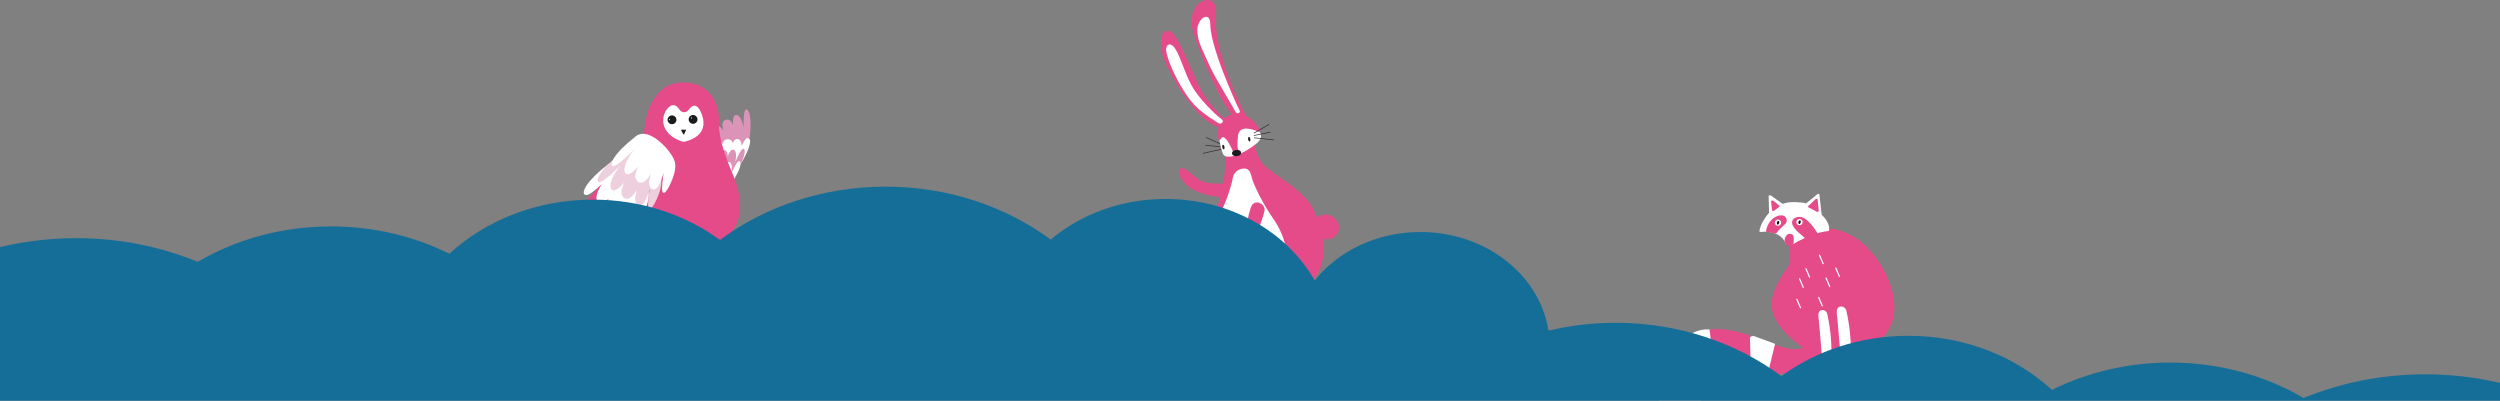 <svg width="1728" height="277" viewBox="0 0 1728 277" fill="none" xmlns="http://www.w3.org/2000/svg">
<rect x="0" y="0" width="1728" height="277" fill="#808080" stroke="none"/>
<g clip-path="url(#clip0_222_204)">
<path d="M844.38 99.641L833.746 94.788C833.46 94.658 833.21 95.081 833.498 95.213L844.132 100.066C844.418 100.197 844.668 99.773 844.38 99.641Z" fill="#333131"/>
<path d="M844.344 101.23C840.652 100.887 836.961 100.543 833.269 100.2C832.954 100.171 832.956 100.663 833.269 100.692C836.961 101.035 840.652 101.379 844.344 101.722C844.659 101.751 844.657 101.259 844.344 101.23Z" fill="#333131"/>
<path d="M844.366 102.863C840.627 103.699 836.887 104.535 833.148 105.371C832.618 105.49 832.087 105.608 831.557 105.727C831.248 105.796 831.379 106.27 831.688 106.201C835.427 105.365 839.167 104.529 842.906 103.693C843.436 103.574 843.967 103.456 844.497 103.337C844.806 103.268 844.675 102.794 844.366 102.863Z" fill="#333131"/>
<path d="M855.054 128.791C853.638 126.562 849.663 126.846 847.437 126.817C841.869 126.745 836.166 127.574 830.917 125.244C827.236 123.61 824.501 120.69 821.373 118.256C820.098 117.263 818.276 115.848 816.525 116.314C815.465 116.596 814.905 117.502 814.748 118.536C814.574 119.679 815.101 120.696 815.581 121.715C816.352 123.353 817.351 124.87 818.557 126.221C823.384 131.631 830.684 134.161 837.631 135.437C842.29 136.293 847.174 136.73 851.915 136.461C852.069 136.452 852.203 136.407 852.314 136.339C852.362 136.318 852.408 136.294 852.451 136.264C854.533 134.771 856.643 131.292 855.054 128.791Z" fill="#E54A89"/>
<path d="M914.766 169.611C914.32 162.859 912.555 156.264 910.183 149.948C908.705 146.015 906.918 142.38 904.228 139.103C899.988 133.938 894.697 129.731 889.329 125.802C884.712 122.423 879.788 119.403 875.351 115.787C870.831 112.104 868.568 106.458 867.569 100.845C867.424 100.033 867.306 99.215 867.221 98.394C867.186 98.05 867.171 97.887 867.162 97.745C867.311 97.01 866.291 95.967 865.492 96.22C865.32 96.228 865.177 96.292 865.085 96.421C859.122 99.625 853.158 102.829 847.195 106.034C846.705 106.297 846.785 106.831 846.984 107.252C846.991 107.284 847.006 107.359 847.019 107.487C847.045 107.752 847.093 108.015 847.112 108.282C847.173 109.1 847.16 109.929 847.145 110.748C847.097 113.33 846.887 115.91 846.613 118.477C845.852 125.61 844.557 132.724 842.542 139.614C841.325 143.776 839.571 147.739 838.33 151.89C837.341 155.201 836.571 158.583 836.012 161.993C834.773 169.543 834.495 177.5 836.342 184.976C838.23 192.618 842.617 199.46 849.596 203.358C859.396 208.832 871.626 208.196 882.282 206.163C892.415 204.23 903.06 200.149 909.284 191.466C913.833 185.12 915.274 177.287 914.767 169.608L914.766 169.611Z" fill="#E54A89"/>
<path d="M886.421 162.979C885.086 159.582 883.403 156.322 881.476 153.224C880.417 151.522 879.174 149.953 878.092 148.273C874.34 142.449 870.924 136.289 868.024 130C867.174 128.158 866.375 126.287 865.709 124.37C865.059 122.501 864.822 120.393 863.853 118.658C862.147 115.604 858.478 116.192 855.802 117.616C853.894 118.631 852.67 120.395 852.235 122.492C851.491 126.579 850.246 130.597 848.897 134.52C847.442 138.753 845.81 142.986 843.494 146.831C840.57 151.687 839.696 157.949 839.007 163.469C838.07 170.974 837.854 178.721 838.991 186.217C839.863 191.967 841.538 198.172 846.714 201.468C852.867 205.386 860.525 205.809 867.439 203.946C875.658 201.731 882.327 196.291 886.353 188.802C890.729 180.664 889.696 171.31 886.421 162.979Z" fill="white"/>
<path d="M851.204 81.157C851.204 81.157 858.142 78.504 862.835 83.198C867.528 87.891 874.466 92.176 870.385 97.278C866.304 102.379 848.143 112.786 845.286 106.256C842.429 99.726 842.021 89.524 844.062 87.687C846.103 85.85 851.204 81.157 851.204 81.157Z" fill="white"/>
<path d="M861.802 80.892C857.021 72.436 853.043 63.43 849.566 54.374C843.95 39.743 839.447 24.048 840.379 8.25C840.517 5.913 840.208 3.172 838.412 1.48C836.196 -0.607 832.703 -0.282 830.259 1.19C823.149 5.47 822.54 15.518 824.837 22.582C828.868 34.974 833.928 47.156 839.564 58.897C842.514 65.043 845.654 71.203 849.607 76.775C851.505 79.45 855.451 85.269 859.519 84.129C860.923 83.736 861.568 82.533 861.905 81.204C861.942 81.06 861.894 80.959 861.801 80.893L861.802 80.892Z" fill="#E54A89"/>
<path d="M848.08 84.063C848.074 84.036 848.061 84.01 848.035 83.985C848.033 83.983 848.032 83.981 848.03 83.979L848.029 83.977C844.92 81.235 842.062 78.161 839.365 75.02C836.792 72.024 834.379 68.883 832.225 65.571C829.972 62.108 828.188 58.449 826.499 54.689C823.271 47.503 820.227 40.226 816.739 33.159C815.428 30.504 814.066 27.848 812.429 25.375C811.523 24.007 810.381 22.199 808.748 21.617C806.77 20.912 804.496 21.711 803.476 23.535C802.056 26.073 802.307 29.536 802.577 32.319C803.007 36.758 804.201 40.547 806.052 44.56C811.024 55.342 817.486 65.79 825.231 74.798C828.978 79.156 833.195 83.367 838.238 86.21C840.458 87.462 845.873 90.246 848.076 87.328C848.799 86.371 848.45 85.083 848.079 84.062L848.08 84.063Z" fill="#E54A89"/>
<path d="M872.153 194.48C872.024 193.792 871.424 193.257 870.725 193.298C870.113 193.334 869.538 193.766 869.681 195.349C869.935 198.14 870.635 211.438 870.798 214.556C870.816 214.907 870.72 215.259 870.501 215.534C870.28 215.81 870.142 216.19 870.833 216.363C871.958 216.644 874.458 206.752 872.153 194.48Z" fill="#E54A89"/>
<path d="M854.537 194.48C854.408 193.792 853.808 193.257 853.109 193.298C852.497 193.334 851.922 193.766 852.066 195.349C852.32 198.14 853.02 211.438 853.183 214.556C853.201 214.907 853.105 215.259 852.886 215.534C852.665 215.81 852.527 216.19 853.218 216.363C854.343 216.644 856.843 206.753 854.538 194.481L854.537 194.48Z" fill="#E54A89"/>
<path d="M867.914 140.01C865.767 140.433 864.889 142.46 864.256 144.341C862.751 148.813 862.357 153.627 860.608 158.013C859.112 161.763 856.573 164.675 853.367 167.068C852.084 168.026 850.747 168.91 849.463 169.868C848.187 170.821 846.431 171.999 845.937 173.598C844.855 177.095 850.996 175.946 852.581 175.489C859.247 173.569 864.142 168.274 867.537 162.441C870.564 157.24 872.694 151.479 874.074 145.629C874.635 142.393 871.06 139.39 867.914 140.01Z" fill="#E54A89"/>
<path d="M870.969 90.368C868.866 85.146 864.075 80.64 858.558 79.384C854.502 78.461 849.577 78.938 846.233 81.603C843.649 83.663 842.369 86.806 841.986 90.019C841.737 92.11 841.77 94.344 842.199 96.415C842.331 97.051 843.387 96.67 843.592 96.303C844.356 94.941 845.201 94.338 846.544 95.355C847.892 96.375 848.846 97.977 849.673 99.42C850.942 101.633 852.01 103.994 852.885 106.39C853.065 106.882 853.736 106.729 854.069 106.521C854.791 106.069 855.514 105.618 856.237 105.166C856.971 104.706 855.851 103.449 855.691 102.972C855.294 101.784 855.361 100.386 855.357 99.149C855.352 97.308 855.487 95.418 855.74 93.594C856.076 91.182 857.463 89.392 859.924 88.994C861.998 88.659 864.199 89.108 866.189 89.689C867.431 90.051 868.671 90.485 869.843 91.036C870.009 91.114 870.212 91.1 870.401 91.034C870.775 90.945 871.096 90.685 870.968 90.367L870.969 90.368Z" fill="#E54A89"/>
<path d="M851.534 105.894C851.534 105.904 851.536 105.912 851.537 105.922C851.534 105.942 851.529 105.963 851.531 105.984C851.779 108.871 857.823 108.418 857.833 105.647C857.843 102.717 851.768 103.167 851.534 105.894Z" fill="#1A1B1F"/>
<path d="M924.153 152.714C922.25 149.736 918.578 147.94 915.054 148.349C910.829 148.839 907.835 152.353 907.737 156.55C907.915 164.178 918.2 168.687 923.451 162.667C925.859 159.907 926.121 155.794 924.154 152.715L924.153 152.714Z" fill="#E54A89"/>
<path d="M845.234 83.777C845.235 83.748 845.236 83.719 845.231 83.689C845.026 82.468 843.083 81.46 842.189 80.686C840.377 79.118 838.643 77.459 836.952 75.763C832.726 71.524 828.672 66.997 825.372 61.989C822.315 57.349 820.292 52.121 818.239 46.984C816.429 42.456 814.821 37.596 812.169 33.47C811.08 31.775 808.54 29.271 806.704 31.696C805.245 33.623 806.449 37.203 807.03 39.22C808.313 43.668 810.226 47.945 812.276 52.085C814.575 56.729 817.144 61.255 820.054 65.544C823.295 70.32 826.991 74.389 831.585 77.909C834.361 80.036 837.271 81.987 840.228 83.853C841.097 84.401 842.224 85.408 843.288 85.439C844.179 85.465 845.238 84.803 845.238 83.823C845.238 83.806 845.234 83.793 845.232 83.777H845.234Z" fill="white"/>
<path d="M856.885 76.604C852.883 68.216 849.236 59.634 845.871 50.973C843.236 44.194 840.768 37.323 838.872 30.297C838.052 27.262 837.332 24.186 836.901 21.07C836.724 19.787 836.604 18.499 836.566 17.204C836.522 15.707 836.495 13.961 835.616 12.671C834.338 10.795 831.993 11.753 830.673 13.049C828.544 15.14 827.451 18.441 827.56 21.38C827.62 22.978 827.929 24.976 828.289 26.569C829.222 30.695 831.179 34.67 832.906 38.5C835.367 43.956 837.829 49.439 840.843 54.613C843.646 59.424 846.448 64.236 849.251 69.047C850.509 71.206 851.766 73.365 853.024 75.524C853.464 76.28 854.035 77.917 854.948 78.246C855.885 78.584 857.434 77.712 856.885 76.604Z" fill="white"/>
<path d="M863.005 96.274C863.11 96.998 863.416 97.553 863.689 97.514C863.962 97.474 864.098 96.855 863.993 96.131C863.888 95.407 863.582 94.852 863.309 94.891C863.036 94.93 862.9 95.55 863.005 96.274Z" fill="#1A1B1F"/>
<path d="M863.658 97.762C863.188 97.762 862.866 97.025 862.762 96.309C862.653 95.56 862.767 94.721 863.274 94.647C863.413 94.626 863.684 94.659 863.929 95.105C864.072 95.364 864.181 95.716 864.236 96.095C864.345 96.844 864.231 97.683 863.724 97.757C863.702 97.76 863.679 97.762 863.658 97.762ZM863.345 95.143C863.272 95.232 863.159 95.623 863.248 96.238C863.337 96.854 863.557 97.196 863.652 97.261C863.725 97.172 863.838 96.782 863.749 96.166C863.66 95.55 863.44 95.208 863.345 95.143Z" fill="#1A1B1F"/>
<path d="M845.118 101.694C845.223 102.418 845.529 102.973 845.802 102.934C846.075 102.894 846.211 102.275 846.106 101.551C846.001 100.827 845.695 100.272 845.422 100.311C845.149 100.35 845.013 100.97 845.118 101.694Z" fill="#1A1B1F"/>
<path d="M845.771 103.182C845.301 103.182 844.979 102.445 844.875 101.729C844.82 101.35 844.825 100.982 844.888 100.693C844.997 100.196 845.247 100.088 845.387 100.068C845.526 100.047 845.797 100.08 846.042 100.526C846.185 100.785 846.294 101.137 846.349 101.516C846.458 102.265 846.344 103.104 845.837 103.178C845.814 103.181 845.792 103.183 845.77 103.183L845.771 103.182ZM845.458 100.564C845.385 100.653 845.272 101.043 845.361 101.659C845.45 102.275 845.67 102.617 845.765 102.682C845.838 102.593 845.951 102.202 845.862 101.587C845.773 100.971 845.553 100.629 845.458 100.564Z" fill="#1A1B1F"/>
<path d="M866.874 92.206C869.893 90.46 872.911 88.714 875.93 86.969C876.362 86.719 876.795 86.469 877.228 86.219C877.502 86.061 877.254 85.635 876.98 85.794C873.961 87.54 870.943 89.286 867.924 91.032C867.492 91.282 867.059 91.532 866.626 91.782C866.352 91.94 866.6 92.365 866.874 92.206Z" fill="#333131"/>
<path d="M866.903 93.854C870.644 93.109 874.385 92.364 878.127 91.619C878.437 91.557 878.306 91.083 877.996 91.145C874.255 91.89 870.514 92.635 866.772 93.38C866.462 93.442 866.593 93.916 866.903 93.854Z" fill="#333131"/>
<path d="M866.926 95.486C870.841 95.908 874.757 96.329 878.672 96.751C879.232 96.811 879.791 96.872 880.351 96.932C880.665 96.966 880.663 96.474 880.351 96.44C876.436 96.018 872.52 95.597 868.605 95.175C868.045 95.115 867.486 95.055 866.926 94.994C866.612 94.96 866.614 95.452 866.926 95.486Z" fill="#333131"/>
<g clip-path="url(#clip1_222_204)">
<path d="M462.979 169.719C463.084 168.175 463.19 166.631 463.295 165.087L463.39 163.689C463.407 163.437 463.39 163.134 463.538 162.919C463.95 162.319 465.267 162.338 465.378 163.16C465.461 165.513 465.544 167.866 465.627 170.219C465.686 171.895 465.745 173.571 465.804 175.247C465.835 176.125 465.811 177.025 465.898 177.9C465.944 178.365 466.253 178.468 466.638 178.468H477.739C478.135 178.468 478.532 178.461 478.928 178.468C479.043 178.47 479.156 178.464 479.27 178.49C479.691 178.587 479.985 179.099 479.651 179.464C479.418 179.719 478.925 179.785 478.609 179.849C477.947 179.983 477.274 180.059 476.603 180.126C476.272 180.159 475.705 180.088 475.547 180.434C475.416 180.72 475.584 181.009 475.834 181.147C476.01 181.244 476.215 181.307 476.4 181.384C477.127 181.688 477.854 181.993 478.581 182.297C479.059 182.497 479.202 182.813 478.727 183.215C478.134 183.718 477.266 183.561 476.556 183.458C475.355 183.284 474.168 182.998 472.991 182.702C472.724 182.635 472.335 182.461 472.065 182.529C471.736 182.613 471.742 182.96 471.891 183.227C472.011 183.443 472.172 183.645 472.309 183.85C472.75 184.508 473.191 185.165 473.632 185.823C473.805 186.081 474.118 186.381 473.754 186.627C473.299 186.934 472.711 186.836 472.259 186.604C470.852 185.883 469.574 184.848 468.316 183.904C466.796 182.764 465.301 181.592 463.815 180.408C463.562 180.206 463.31 180.004 463.057 179.802C462.868 179.651 462.613 179.497 462.473 179.298C462.296 179.045 462.364 178.723 462.383 178.435C462.581 175.53 462.779 172.626 462.977 169.721L462.979 169.719Z" fill="#CFC9B9"/>
<path d="M436.146 179.741C436.389 179.495 436.74 179.517 437.059 179.517H448.82C449.018 179.517 449.253 179.552 449.45 179.517C449.914 179.435 449.869 178.931 449.883 178.581C449.903 178.074 449.924 177.567 449.944 177.06C450.058 174.24 450.171 171.42 450.285 168.6C450.293 168.396 450.301 168.193 450.31 167.989C450.399 167.368 451.346 167.058 451.909 167.171C452.38 167.266 452.56 167.596 452.59 168.028C452.663 169.061 452.735 170.093 452.808 171.126C453.002 173.887 453.196 176.649 453.39 179.41C453.407 179.651 453.469 179.954 453.37 180.183C453.189 180.599 452.522 180.963 452.176 181.239C450.893 182.264 449.601 183.279 448.295 184.276C446.99 185.272 445.677 186.275 444.29 187.158C443.923 187.391 443.525 187.67 443.1 187.791C442.787 187.88 441.812 187.891 441.826 187.41C441.832 187.176 442.208 186.78 442.325 186.605C442.743 185.982 443.16 185.36 443.578 184.738C443.679 184.588 443.798 184.44 443.884 184.281C443.998 184.072 444.031 183.701 443.783 183.553C443.565 183.424 443.103 183.632 442.878 183.689C441.791 183.965 440.696 184.226 439.59 184.413C438.929 184.525 438.079 184.723 437.418 184.503C437.024 184.372 436.398 183.795 436.943 183.465C437.4 183.188 437.983 183.03 438.476 182.823C438.961 182.62 439.521 182.461 439.974 182.192C440.192 182.062 440.3 181.834 440.24 181.585C440.139 181.166 439.64 181.203 439.286 181.168C438.645 181.106 438.002 181.035 437.367 180.925C437.004 180.862 436.538 180.809 436.221 180.604C435.926 180.413 435.909 179.986 436.151 179.74L436.146 179.741Z" fill="#CFC9B9"/>
<path d="M489.17 91.087C490.188 90.612 491.554 91.922 492.221 92.502C493.541 93.649 494.765 94.918 495.934 96.235C495.895 96.173 495.854 96.111 495.815 96.048C495.143 94.964 494.514 93.848 493.993 92.684C493.548 91.691 493.139 90.621 493.055 89.528C492.994 88.735 493.15 87.894 493.808 87.374C494.527 86.806 495.568 86.717 496.423 86.986C497.408 87.296 498.199 88.037 498.849 88.808C499.245 89.278 499.602 89.78 499.932 90.299C499.797 89.78 499.678 89.257 499.583 88.73C499.367 87.532 499.231 86.243 499.531 85.047C499.773 84.08 500.354 83.273 501.306 82.901C502.24 82.536 503.328 82.566 504.208 83.059C505.149 83.585 505.786 84.531 506.257 85.469C506.4 85.754 506.532 86.046 506.653 86.342C506.563 85.003 506.562 83.662 506.739 82.35C506.848 81.543 507.03 80.563 507.645 79.969C508.225 79.41 509.101 79.458 509.803 79.746C510.838 80.17 511.546 81.143 512.061 82.09C512.724 83.308 513.16 84.646 513.514 85.981C513.691 86.649 513.849 87.326 513.989 88.007C513.986 87.71 513.983 87.413 513.981 87.117C513.967 84.257 513.967 81.345 514.396 78.511C514.518 77.707 514.634 76.654 515.162 75.99C515.564 75.485 516.243 75.577 516.681 75.986C517.615 76.861 517.979 78.303 518.229 79.505C518.598 81.274 518.71 83.096 518.749 84.9C518.785 86.604 518.739 88.31 518.641 90.012C518.586 90.966 518.586 91.977 518.416 92.92C518.408 92.965 518.407 93.011 518.402 93.056C518.603 97.862 513.711 100.811 509.792 102.365C507.477 103.283 505.035 103.919 502.568 104.272C500.715 104.537 498.732 104.721 496.88 104.347C494.525 103.871 492.86 101.799 491.677 99.862C490.661 98.197 489.831 96.375 489.241 94.516C489.009 93.785 488.793 93.013 488.749 92.245C488.726 91.837 488.74 91.287 489.17 91.086V91.087Z" fill="#DB93B7"/>
<path d="M488.94 101.319C489.041 100.423 489.149 98.511 490.418 98.523C491.71 98.536 492.395 99.621 492.911 100.641C493.043 100.902 493.169 101.167 493.291 101.433C493.282 100.369 493.41 99.318 493.834 98.416C494.633 96.717 496.838 96.858 498.166 97.896C498.704 98.316 499.083 98.881 499.359 99.513C499.582 98.834 499.875 98.189 500.27 97.612C501.411 95.947 503.678 95.84 505.267 97.015C505.894 97.479 506.264 98.126 506.471 98.851C506.672 98.448 506.89 98.056 507.13 97.679C508.026 96.266 509.372 95.459 510.963 96.502C512.357 97.415 512.576 99.249 512.493 100.92C513.148 99.588 513.865 98.296 514.678 97.084C515.049 96.53 515.5 95.784 516.156 95.531C516.814 95.277 517.763 95.559 518.145 96.15C518.693 96.996 518.496 98.347 518.333 99.269C518.061 100.804 517.528 102.292 516.946 103.734C516.007 106.059 514.893 108.337 513.638 110.51C512.029 114.507 506.998 115.143 503.212 115.015C500.943 114.938 498.669 114.576 496.483 113.972C494.815 113.511 493.047 112.933 491.623 111.924C489.878 110.688 489.259 108.462 488.997 106.451C488.777 104.763 488.751 103.014 488.941 101.321L488.94 101.319Z" fill="white"/>
<path d="M486.197 108.753C486.288 107.934 486.389 106.1 487.491 105.921C488.425 105.769 489.023 107.273 489.327 107.909C489.909 109.13 490.371 110.409 490.795 111.694C490.68 110.756 490.601 109.811 490.604 108.866C490.606 107.932 490.661 106.951 490.995 106.068C491.251 105.394 491.707 104.831 492.417 104.611C493.167 104.378 494.015 104.547 494.614 105.051C495.316 105.641 495.683 106.559 495.923 107.416C496.038 107.829 496.127 108.248 496.197 108.672C496.408 107.5 496.745 106.355 497.325 105.35C497.745 104.623 498.347 103.999 499.169 103.743C499.998 103.485 500.984 103.619 501.683 104.145C502.824 105.005 503.034 106.584 502.964 108.071C503.312 107.152 503.711 106.255 504.197 105.41C504.799 104.365 506.069 102.741 507.435 103.668C508.249 104.221 508.556 105.255 508.677 106.177C508.834 107.375 508.73 108.607 508.56 109.798C508.452 110.553 508.313 111.308 508.147 112.058C508.235 111.854 508.323 111.649 508.412 111.445C509.397 109.186 510.415 106.894 511.736 104.805C512.1 104.23 513.787 101.762 514.506 103.288C514.964 104.261 514.739 105.561 514.531 106.564C514.209 108.11 513.657 109.608 513.051 111.064C512.143 113.249 511.09 115.393 509.905 117.444C508.397 121.272 503.609 122.047 499.97 121.994C497.784 121.962 495.593 121.642 493.479 121.091C491.866 120.67 490.159 120.134 488.775 119.18C487.055 117.994 486.485 115.715 486.238 113.766C486.029 112.116 486.012 110.408 486.195 108.754L486.197 108.753Z" fill="#DB93B7"/>
<path d="M483.323 117.367C483.391 116.712 483.49 116.033 483.714 115.411C483.86 115.004 484.079 114.606 484.53 114.492C485.497 114.246 486.107 115.728 486.424 116.381C487.003 117.577 487.485 118.827 487.912 120.097C487.806 119.204 487.735 118.305 487.738 117.406C487.74 116.473 487.796 115.49 488.13 114.609C488.386 113.935 488.844 113.372 489.557 113.16C490.31 112.936 491.154 113.105 491.754 113.609C492.455 114.199 492.823 115.118 493.063 115.975C493.176 116.378 493.264 116.788 493.333 117.202C493.545 116.02 493.887 114.866 494.48 113.861C494.901 113.147 495.497 112.536 496.311 112.291C497.143 112.04 498.125 112.176 498.825 112.703C499.956 113.555 500.172 115.115 500.106 116.59C500.457 115.665 500.859 114.763 501.354 113.918C501.964 112.874 503.219 111.304 504.578 112.227C505.391 112.78 505.698 113.815 505.819 114.736C505.976 115.934 505.871 117.166 505.7 118.357C505.595 119.093 505.46 119.83 505.3 120.562C505.404 120.32 505.508 120.078 505.614 119.837C506.615 117.551 507.644 115.216 509.018 113.122C509.399 112.541 509.856 111.821 510.51 111.51C511.101 111.229 511.534 111.462 511.727 112.057C512.089 113.174 511.752 114.491 511.424 115.573C510.971 117.068 510.316 118.502 509.612 119.894C508.544 122.006 507.339 124.071 506.011 126.033C505.996 126.056 505.963 126.076 505.922 126.093C503.052 129.814 498.737 134.165 493.574 133.204C490.396 132.613 488.084 130.225 485.995 127.952C485.485 127.397 484.943 126.881 484.558 126.227C483.944 125.184 483.631 123.982 483.444 122.797C483.164 121.015 483.139 119.162 483.325 117.368L483.323 117.367Z" fill="white"/>
<path d="M459.773 174.03L467.78 173.82C467.826 173.815 467.869 173.816 467.902 173.824C467.926 173.829 467.94 173.836 467.947 173.846C467.961 173.858 467.968 173.875 467.966 173.896C467.81 175.467 466.775 176.979 465.354 177.67C464.396 178.136 463.258 178.346 462.254 177.899C461.384 177.511 460.741 176.76 460.252 175.967C459.916 175.423 459.623 174.829 459.429 174.218C459.39 174.097 459.705 174.032 459.773 174.03Z" fill="#220A07"/>
<path d="M448.214 172.438C449.564 172.944 451.046 173.147 452.467 173.357C453.359 173.49 454.255 173.607 455.153 173.701C455.275 173.696 455.396 173.725 455.402 173.795C455.499 175.003 454.773 176.013 453.844 176.717C453.174 177.226 452.444 177.407 451.59 177.37C449.676 177.287 448.588 175.714 448.089 174.034C447.945 173.547 447.829 173.039 447.784 172.532C447.772 172.392 448.14 172.41 448.214 172.438Z" fill="#220A07"/>
<path d="M404.408 139.794C409.109 134.504 413.81 129.214 418.511 123.924C425.999 115.497 433.488 107.071 440.976 98.644C442.381 97.062 443.787 95.481 445.192 93.9C445.184 91.656 445.399 89.396 445.681 87.177C446.334 82.034 447.619 76.931 449.852 72.232C452.379 66.915 456.262 61.952 461.635 59.272C464.654 57.764 467.987 57.082 471.352 57.009C475.905 56.91 480.542 57.659 484.591 59.81C493.426 64.504 497.42 74.736 496.939 84.309C496.656 89.58 497.754 94.933 499.106 99.997C500.371 104.734 502.004 109.372 503.835 113.92C505.975 119.237 508.328 124.411 509.775 129.975C511.734 137.51 512.571 146.075 509.608 153.479C507.88 157.796 504.977 161.706 501.354 164.637C497.659 167.626 493.053 169.495 488.653 171.212C480.792 174.279 472.459 176.244 464 176.502C457.039 176.715 450.061 175.761 443.43 173.641C437.607 171.779 432.087 169.045 427.005 165.669C422.619 162.754 418.555 159.368 414.841 155.646C412.032 152.83 409.415 149.821 407.03 146.642C405.868 145.092 404.542 143.465 403.663 141.728C403.623 141.649 403.571 141.575 403.526 141.498C403.272 141.058 404.15 140.081 404.407 139.793L404.408 139.794Z" fill="#E54A89"/>
<path d="M405.409 128.267C406.821 126.069 408.585 124.097 410.415 122.237C413.18 119.427 416.172 116.782 419.323 114.403C424.519 109.043 432.4 113.341 437.074 117.164C440.013 119.568 442.646 122.403 444.849 125.487C446.558 127.878 448.212 130.547 448.411 133.543C448.699 137.877 447.144 142.276 445.398 146.18C444.481 148.23 443.462 150.409 442.026 152.163C441.579 152.708 441.025 153.294 440.268 153.312C439.515 153.33 438.88 152.906 438.611 152.221C437.933 150.495 438.321 148.157 438.484 146.374C438.536 145.801 438.597 145.229 438.663 144.658C437.998 146.302 437.194 147.88 436.137 149.242C435.437 150.143 434.504 150.974 433.295 150.986C431.956 150.999 430.727 150.115 430.102 148.976C429.309 147.53 429.335 145.768 429.535 144.178C429.597 143.688 429.68 143.201 429.778 142.716C429.068 143.612 428.287 144.434 427.412 145.128C426.379 145.947 425.163 146.517 423.814 146.326C422.299 146.111 421.039 145.004 420.399 143.657C419.469 141.699 419.812 139.473 420.605 137.38C419.983 137.962 419.338 138.514 418.663 139.024C416.953 140.316 413.904 141.61 412.705 138.947C411.997 137.375 412.273 135.499 412.74 133.902C413.338 131.854 414.34 129.933 415.427 128.104C415.602 127.809 415.783 127.516 415.964 127.223C413.723 129.349 411.404 131.427 408.876 133.187C407.924 133.85 406.821 134.646 405.634 134.799C404.636 134.928 403.555 134.484 403.474 133.392C403.343 131.606 404.485 129.707 405.409 128.267Z" fill="white"/>
<path d="M415.27 119.549C416.706 117.418 418.45 115.492 420.26 113.67C422.918 110.996 425.778 108.493 428.772 106.196C428.826 106.155 428.879 106.113 428.933 106.073C431.056 103.861 434.031 103.21 436.985 103.845C440.404 104.58 443.476 106.639 446.119 108.839C448.989 111.228 451.56 114.02 453.705 117.069C455.379 119.447 456.931 122.041 457.087 125.005C457.31 129.251 455.769 133.567 454.058 137.392C453.152 139.417 452.151 141.548 450.739 143.284C450.337 143.778 449.811 144.386 449.117 144.41C448.576 144.429 448.322 144.026 448.18 143.56C447.942 142.777 447.942 141.911 447.947 141.1C447.954 139.925 448.045 138.751 448.16 137.582C448.394 135.205 448.741 132.84 449.132 130.483C449.12 130.524 449.108 130.565 449.096 130.606C448.558 132.384 447.965 134.149 447.258 135.868C446.635 137.382 445.934 138.913 444.949 140.233C444.302 141.099 443.444 141.98 442.3 142.076C441.082 142.179 440.087 141.25 439.596 140.221C438.881 138.72 438.991 136.92 439.239 135.322C439.464 133.877 439.847 132.458 440.307 131.067C440.074 131.445 439.836 131.819 439.59 132.189C438.657 133.593 437.62 134.991 436.327 136.09C435.389 136.887 434.208 137.569 432.93 137.454C431.556 137.33 430.476 136.21 429.95 135.007C429.257 133.421 429.492 131.601 429.964 129.99C430.358 128.648 430.938 127.363 431.606 126.129C430.373 127.513 429.062 128.826 427.621 129.964C426.222 131.069 423.341 132.846 422.297 130.381C421.613 128.765 421.952 126.877 422.455 125.262C423.094 123.209 424.115 121.277 425.23 119.443C426.262 117.745 427.404 116.114 428.61 114.535C427.94 115.201 427.265 115.862 426.586 116.519C423.806 119.207 420.963 121.922 417.802 124.17C416.986 124.75 413.082 127.413 413.107 124.788C413.124 122.921 414.26 121.047 415.27 119.549Z" fill="#EDCFDE"/>
<path d="M424.929 108.43C426.365 106.299 428.109 104.373 429.919 102.551C432.577 99.877 435.438 97.374 438.431 95.076C438.485 95.035 438.538 94.994 438.592 94.953C440.716 92.739 443.691 92.094 446.645 92.729C450.064 93.464 453.136 95.524 455.779 97.723C458.649 100.112 461.22 102.904 463.365 105.953C465.038 108.331 466.591 110.925 466.747 113.889C466.971 118.135 465.428 122.452 463.718 126.276C462.812 128.301 461.812 130.434 460.399 132.168C460.004 132.653 459.497 133.242 458.822 133.289C458.258 133.329 457.987 132.926 457.839 132.439C457.601 131.656 457.601 130.79 457.606 129.979C457.613 128.804 457.704 127.63 457.819 126.461C458.052 124.091 458.398 121.732 458.788 119.382C458.785 119.391 458.783 119.401 458.78 119.41C458.245 121.188 457.654 122.953 456.951 124.672C456.324 126.204 455.62 127.754 454.628 129.091C453.983 129.96 453.125 130.853 451.98 130.956C450.753 131.066 449.746 130.135 449.253 129.095C448.547 127.607 448.649 125.829 448.892 124.246C449.115 122.79 449.5 121.359 449.964 119.958C449.732 120.334 449.495 120.706 449.251 121.074C448.318 122.478 447.281 123.876 445.988 124.975C445.05 125.772 443.869 126.453 442.59 126.336C441.217 126.21 440.136 125.091 439.611 123.887C438.919 122.3 439.153 120.482 439.626 118.869C440.018 117.532 440.596 116.251 441.261 115.021C440.03 116.402 438.721 117.712 437.283 118.849C435.884 119.955 433.001 121.727 431.959 119.261C431.275 117.644 431.614 115.758 432.117 114.142C432.756 112.089 433.777 110.157 434.892 108.323C435.919 106.632 437.056 105.007 438.258 103.434C437.592 104.095 436.923 104.752 436.248 105.404C433.468 108.092 430.625 110.807 427.464 113.054C426.646 113.635 422.744 116.294 422.769 113.667C422.786 111.8 423.924 109.926 424.933 108.428L424.929 108.43Z" fill="white"/>
<path d="M471.354 97.789C472.011 98.014 472.719 98.048 473.396 97.892C477.254 97.002 489.996 92.983 485.217 79.446C482.036 70.435 478.404 72.551 475.858 76.065C474.344 78.154 471.182 78.059 469.768 75.902C468.022 73.236 465.54 71.284 462.521 73.876C456.476 79.065 455.281 92.288 471.354 97.789Z" fill="white"/>
<path d="M479.053 79.491C480.738 79.491 482.109 80.854 482.109 82.529C482.109 84.204 480.738 85.567 479.053 85.567C477.368 85.567 475.997 84.204 475.997 82.529C475.997 80.854 477.368 79.491 479.053 79.491Z" fill="#1A1B1F"/>
<path d="M464.483 79.769C466.168 79.769 467.539 81.132 467.539 82.807C467.539 84.482 466.168 85.845 464.483 85.845C462.798 85.845 461.427 84.482 461.427 82.807C461.427 81.132 462.798 79.769 464.483 79.769Z" fill="#1A1B1F"/>
<path d="M462.659 82.079C462.811 82.061 462.964 82.297 463.002 82.607C463.04 82.917 462.947 83.183 462.795 83.201C462.643 83.219 462.49 82.983 462.452 82.673C462.414 82.363 462.507 82.097 462.659 82.079Z" fill="white"/>
<path d="M477.789 80.965C477.941 80.947 478.094 81.183 478.132 81.493C478.17 81.803 478.077 82.069 477.925 82.087C477.773 82.105 477.62 81.869 477.582 81.559C477.544 81.249 477.637 80.983 477.789 80.965Z" fill="white"/>
<path d="M471.027 89.651H474.109C474.19 89.651 474.228 89.665 474.238 89.687C474.254 89.697 474.262 89.711 474.253 89.729C473.786 90.75 473.319 91.771 472.852 92.793C472.801 92.906 472.441 93.041 472.364 92.901L470.683 89.837C470.624 89.729 470.977 89.65 471.028 89.65L471.027 89.651Z" fill="#1A1B1F"/>
</g>
<g clip-path="url(#clip2_222_204)">
<path d="M1308.45 203.305C1305.76 191.497 1299.14 179.656 1290.58 171.03C1285.24 165.642 1278.7 161.388 1271.36 159.256C1267.65 158.178 1263.42 157.363 1259.52 157.837C1254.74 156.392 1249.56 156.699 1245.2 159.294C1240.22 162.252 1237.18 167.657 1236.91 173.381C1236.75 176.665 1237.72 179.942 1236.4 183.113C1235.72 184.754 1234.53 186.222 1233.55 187.694C1230.86 191.717 1228.31 195.882 1226.61 200.426C1224.72 205.458 1223.93 210.982 1225.46 216.216C1227.16 222.052 1231.36 227.391 1235.6 231.652C1238.18 234.251 1241.12 236.316 1243.9 238.652C1245.08 239.645 1246.22 240.5 1247.62 241.203C1250.89 242.845 1254.53 243.776 1258.11 244.417C1263.88 245.448 1269.99 245.999 1275.85 245.508C1286.79 244.592 1297.49 239.186 1303.91 230.186C1309.54 222.291 1310.56 212.599 1308.44 203.305H1308.45Z" fill="#E54A89"/>
<path d="M1259.16 148.513C1258.62 143.81 1258.08 139.107 1257.55 134.404C1257.48 133.809 1256.48 133.981 1256.19 134.223C1254.81 135.347 1253.43 136.471 1252.05 137.596C1251.06 138.402 1250.07 139.208 1249.08 140.013C1248.91 140.15 1248.69 140.289 1248.5 140.443C1248.57 140.46 1248.64 140.544 1248.67 140.737C1248.66 140.662 1248.56 140.592 1248.4 140.525C1248.34 140.583 1248.28 140.642 1248.23 140.705C1247.82 141.272 1248.06 140.688 1248.32 140.495C1246.98 140.01 1242.24 139.776 1241.74 139.748C1238.5 139.566 1235.23 139.774 1232.18 140.928L1223.93 135.051C1223.53 134.765 1222.46 134.961 1222.48 135.587C1222.58 139.346 1222.74 143.106 1222.79 146.865C1222.79 146.985 1222.77 147.115 1222.78 147.173C1222.66 147.303 1222.52 147.433 1222.43 147.523C1221.58 148.407 1220.84 149.483 1220.15 150.489C1218.22 153.277 1216.58 156.345 1216.11 159.736C1216.06 160.135 1216.55 160.346 1216.88 160.308C1223.42 159.549 1231.71 161.373 1234.11 168.238C1234.19 168.471 1234.4 168.612 1234.65 168.638C1235.92 168.776 1237.67 169.319 1238.9 168.913C1240.24 168.476 1241.58 167.395 1242.83 166.752C1249.25 163.438 1256.19 160.573 1263.42 159.715C1263.79 159.672 1264.28 159.463 1264.31 159.038C1264.64 154.96 1262.08 151.101 1259.16 148.512L1259.16 148.513Z" fill="white"/>
<path d="M1248.5 140.443C1248.44 140.43 1248.38 140.453 1248.32 140.495C1248.35 140.505 1248.38 140.515 1248.4 140.525C1248.43 140.497 1248.46 140.47 1248.5 140.443H1248.5Z" fill="#D9D5C3"/>
<path d="M1233 149.195C1230.74 148.24 1227.84 149.338 1225.99 150.646C1222.99 152.771 1221.35 156.187 1220.59 159.687C1220.52 160.011 1220.89 160.197 1221.14 160.245C1223.09 160.621 1225.05 160.996 1227 161.371C1227.2 161.41 1227.4 161.37 1227.57 161.286C1227.72 161.233 1227.86 161.146 1227.96 161.018C1229.75 158.623 1231.83 156.778 1233.99 154.772C1235.68 153.216 1235.13 150.101 1233 149.195Z" fill="#E54A89"/>
<path d="M1256.39 161.386C1255.12 159.21 1253.62 157.132 1251.98 155.22C1249.89 152.792 1246.96 149.745 1243.46 149.891C1239.98 150.035 1237.5 152.505 1239.19 155.87C1240.06 157.595 1241.42 159.113 1242.82 160.43C1243.79 161.348 1244.82 162.214 1245.85 163.068C1246.32 163.455 1247.01 164.263 1247.61 164.479C1248.48 164.79 1249.86 164.019 1250.65 163.743C1252.46 163.111 1254.32 162.537 1256.05 161.725C1256.25 161.633 1256.34 161.561 1256.37 161.505C1256.4 161.461 1256.41 161.421 1256.39 161.386Z" fill="#E54A89"/>
<path d="M1241.62 153.576C1241.66 154.775 1242.66 155.721 1243.87 155.688C1245.07 155.655 1246.02 154.656 1245.99 153.456C1245.96 152.257 1244.95 151.311 1243.75 151.344C1242.54 151.377 1241.59 152.376 1241.62 153.576Z" fill="white"/>
<path d="M1226.75 153.982C1226.78 155.182 1227.79 156.127 1228.99 156.094C1230.2 156.061 1231.15 155.062 1231.12 153.863C1231.08 152.663 1230.08 151.717 1228.87 151.751C1227.67 151.784 1226.72 152.783 1226.75 153.982Z" fill="white"/>
<path d="M1244.56 152.604C1244.47 152.458 1244.35 152.36 1244.21 152.323C1244.07 152.287 1243.8 152.275 1243.51 152.606C1243.34 152.798 1243.21 153.068 1243.13 153.368C1243.01 153.819 1243.03 154.251 1243.19 154.525C1243.28 154.671 1243.4 154.769 1243.54 154.807C1243.58 154.816 1243.63 154.824 1243.68 154.824C1243.83 154.824 1244.03 154.766 1244.24 154.523C1244.41 154.332 1244.54 154.061 1244.62 153.762C1244.74 153.311 1244.72 152.878 1244.56 152.604Z" fill="#1D0104"/>
<path d="M1229.33 152.729C1228.9 152.615 1228.45 153.055 1228.25 153.775C1228.06 154.495 1228.24 155.1 1228.67 155.214C1228.71 155.224 1228.75 155.232 1228.81 155.232C1228.95 155.232 1229.16 155.173 1229.37 154.931C1229.53 154.739 1229.67 154.468 1229.75 154.169C1229.94 153.45 1229.76 152.844 1229.33 152.729Z" fill="#1D0104"/>
<path d="M1257.1 145.516C1256.85 142.932 1256.59 140.349 1256.34 137.765C1256.28 137.062 1255.12 137.478 1254.85 137.737C1253.16 139.323 1251.48 140.908 1249.79 142.494C1249.6 142.674 1249.59 143.074 1249.85 143.209C1251.75 144.223 1253.65 145.236 1255.55 146.249C1255.82 146.636 1256.75 146.438 1257.03 145.956C1257.16 145.812 1257.2 145.655 1257.1 145.515V145.516Z" fill="#E54A89"/>
<path d="M1230.11 142.479C1230.1 142.388 1230.05 142.296 1229.94 142.208C1228.5 141.025 1227.05 139.841 1225.61 138.658C1225.19 138.318 1224.09 138.726 1224.16 139.305C1224.4 141.382 1224.64 143.458 1224.88 145.534C1224.94 146.069 1225.97 145.803 1226.21 145.624C1227.42 144.731 1228.62 143.838 1229.83 142.945C1230.07 142.765 1230.14 142.607 1230.11 142.479H1230.11Z" fill="#E54A89"/>
<path d="M1239.5 162.903C1238.91 161.587 1237.3 161.502 1236.07 161.761C1235.74 161.83 1235.55 161.951 1235.47 162.074C1235.45 162.087 1235.43 162.1 1235.41 162.114C1233.68 163.746 1232.7 166.446 1234.22 168.566C1235.23 169.988 1237.59 170.538 1239 169.331C1239.69 168.74 1239.79 167.826 1239.82 166.972C1239.86 165.781 1239.99 164.005 1239.5 162.903Z" fill="#E54A89"/>
<path d="M1298.38 208.986C1297.09 206.024 1295.23 203.345 1293.15 200.875C1293 200.692 1292.49 200.798 1292.31 200.85C1282.14 203.778 1270.62 209.456 1264.56 218.377C1262.26 221.775 1261.01 225.637 1261.13 229.747C1261.15 234.394 1256.27 236.955 1252.49 238.421C1251.15 238.938 1249.79 239.325 1248.42 239.735C1246.86 240.201 1245.45 240.872 1243.82 241.111C1236.14 242.237 1227.92 238.64 1220.9 236.016C1204.66 229.952 1185.98 222.511 1169.42 231.822C1159.53 237.387 1151.31 247.93 1148.27 258.807C1145.57 268.48 1147.41 278.518 1151.87 287.372C1155.47 294.528 1160.52 300.823 1165.94 306.69C1172.62 313.914 1181.64 317.678 1191.45 315.28C1195 314.413 1198.49 312.824 1201.26 310.434C1203.03 308.91 1204.94 306.748 1204.75 304.257C1204.47 300.704 1202.13 297.081 1198.55 296.178C1196.71 295.714 1194.75 295.935 1192.94 296.434C1191.89 296.725 1190.87 297.131 1189.88 297.597C1189.1 297.964 1188.35 298.375 1187.61 298.817C1187.37 298.964 1186.64 299.407 1186.4 299.599C1186.34 299.584 1186.28 299.562 1186.23 299.525C1186.02 299.344 1185.64 299.222 1185.4 299.062C1184.76 298.637 1184.19 298.085 1183.66 297.536C1182.09 295.922 1180.77 294.054 1179.62 292.131C1176.93 287.658 1174.84 282.437 1174.77 277.164C1174.7 271.071 1178.15 266.302 1183.9 264.224C1190.62 261.797 1197.97 262.785 1204.98 262.262C1219.28 261.194 1233.56 258.337 1247.35 254.464C1261.4 250.518 1276.07 245.436 1287.84 236.577C1292.25 233.256 1296.42 229.165 1298.63 224.031C1300.73 219.155 1300.5 213.82 1298.38 208.988V208.986Z" fill="#E54A89"/>
<path d="M1263.04 217.05C1263.04 217.047 1263.04 217.044 1263.04 217.041C1263.04 217.034 1263.04 217.027 1263.04 217.02C1262.57 215.243 1260.87 214.013 1259.01 214.37C1257.51 214.655 1256.93 215.98 1256.85 217.382C1256.77 218.691 1257.03 220.052 1257.16 221.357C1257.3 222.745 1257.43 224.134 1257.56 225.524C1258.28 233.378 1258.93 241.239 1259.57 249.1C1259.86 252.54 1260.14 255.981 1260.41 259.421C1260.5 260.541 1260.69 261.698 1260.67 262.822C1260.66 263.608 1260.34 264.174 1259.95 264.834C1259.83 265.036 1259.68 265.265 1259.67 265.508C1259.62 266.223 1260.42 266.619 1261.04 266.693C1262.33 266.848 1262.86 265.104 1263.21 264.163C1264.29 261.248 1264.78 258.091 1265.16 255.024C1266.74 242.422 1265.71 229.432 1263.04 217.051L1263.04 217.05ZM1260.89 266.532C1260.81 266.525 1260.74 266.5 1260.68 266.46C1260.74 266.485 1260.81 266.509 1260.89 266.532Z" fill="white"/>
<path d="M1277.31 220.195C1277 218.396 1276.64 216.606 1276.26 214.821C1276.26 214.818 1276.25 214.815 1276.25 214.811C1276.25 214.804 1276.25 214.798 1276.25 214.791C1275.74 212.844 1273.88 211.515 1271.85 211.921C1270.24 212.244 1269.64 213.709 1269.55 215.21C1269.47 216.648 1269.75 218.138 1269.9 219.571C1270.05 221.08 1270.19 222.59 1270.33 224.1C1271.12 232.699 1271.82 241.306 1272.53 249.912C1272.84 253.602 1273.14 257.291 1273.43 260.982C1273.53 262.167 1273.69 263.365 1273.72 264.554C1273.74 265.408 1273.49 266.074 1273.05 266.796C1272.86 267.101 1272.61 267.41 1272.62 267.793C1272.63 268.512 1273.49 268.892 1274.11 268.973C1275.51 269.156 1276.11 267.115 1276.47 266.119C1277.64 262.89 1278.18 259.409 1278.6 256.017C1280.05 244.145 1279.38 231.953 1277.31 220.195Z" fill="white"/>
<path d="M1175.59 274.006C1166.73 269.624 1157.87 265.241 1149.02 260.859C1148.71 260.705 1146.35 260.535 1146.27 260.985C1145.01 267.287 1144.87 275.178 1148.55 280.707C1148.71 280.952 1149.2 280.958 1149.73 280.892C1149.8 280.892 1149.87 280.892 1149.95 280.89C1158.03 280.669 1166.1 280.449 1174.17 280.228C1174.31 280.224 1175.57 280.221 1175.57 279.976C1175.59 278.005 1175.62 276.034 1175.64 274.062C1175.62 274.043 1175.61 274.024 1175.59 274.006Z" fill="#D9D5C3"/>
<path d="M1185.9 263.813C1184.5 251.867 1183.09 239.921 1181.69 227.974C1181.66 227.763 1181.34 227.678 1181.17 227.671C1172.4 227.31 1163.9 232.538 1159.14 239.599C1159.06 239.721 1159.08 239.872 1159.16 239.987C1165.42 248.982 1171.69 257.978 1177.96 266.974C1178.16 267.258 1178.72 267.212 1179.11 267.012C1179.11 267.012 1179.12 267.012 1179.12 267.012C1179.22 266.958 1179.32 266.894 1179.39 266.821C1180.89 265.683 1182.88 264.398 1184.79 264.549C1185.2 264.581 1185.97 264.34 1185.9 263.813Z" fill="white"/>
<path d="M1226.77 237.601C1221.84 235.79 1216.91 233.978 1211.98 232.167C1211.82 232.11 1211.61 232.137 1211.37 232.215C1210.62 232.378 1209.55 232.943 1209.57 233.383C1209.83 242.845 1210.09 252.308 1210.35 261.77C1210.35 261.937 1210.44 262.016 1210.63 262.006C1213.48 261.848 1216.33 261.691 1219.19 261.533C1219.83 261.498 1221.25 261.02 1221.43 260.288C1223.24 252.795 1225.06 245.302 1226.88 237.808C1226.9 237.709 1226.87 237.64 1226.77 237.601Z" fill="white"/>
<path d="M1244.3 192.603C1244.1 192.114 1243.28 192.328 1243.49 192.825C1244.32 194.784 1245.15 196.744 1245.98 198.703C1246.18 199.193 1247 198.978 1246.79 198.481C1245.96 196.522 1245.13 194.562 1244.3 192.603Z" fill="white"/>
<path d="M1248.69 185.647C1248.48 185.157 1247.67 185.372 1247.88 185.869C1248.71 187.828 1249.54 189.788 1250.37 191.747C1250.57 192.236 1251.39 192.022 1251.18 191.525C1250.35 189.566 1249.52 187.606 1248.69 185.647Z" fill="white"/>
<path d="M1262.61 192.102C1262.41 191.613 1261.59 191.828 1261.8 192.324C1262.63 194.284 1263.46 196.243 1264.29 198.203C1264.5 198.692 1265.31 198.477 1265.1 197.98C1264.27 196.02 1263.44 194.062 1262.61 192.102Z" fill="white"/>
<path d="M1258.05 176.276C1257.85 175.787 1257.03 176.002 1257.24 176.498C1258.07 178.458 1258.9 180.417 1259.73 182.377C1259.94 182.866 1260.75 182.651 1260.54 182.155C1259.71 180.195 1258.88 178.236 1258.05 176.276Z" fill="white"/>
<path d="M1271.78 190.962C1270.95 189.003 1270.12 187.043 1269.29 185.084C1269.09 184.595 1268.27 184.809 1268.48 185.306C1269.31 187.266 1270.14 189.225 1270.97 191.184C1271.17 191.674 1271.99 191.459 1271.78 190.962Z" fill="white"/>
<path d="M1257.48 205.459C1257.28 204.97 1256.46 205.185 1256.67 205.681C1257.5 207.641 1258.33 209.6 1259.16 211.56C1259.37 212.049 1260.18 211.834 1259.97 211.337C1259.14 209.378 1258.31 207.418 1257.48 205.459Z" fill="white"/>
<path d="M1242.4 206.782C1242.2 206.293 1241.38 206.508 1241.59 207.005C1242.42 208.964 1243.25 210.924 1244.08 212.883C1244.29 213.372 1245.1 213.157 1244.89 212.661C1244.06 210.701 1243.23 208.742 1242.4 206.782Z" fill="white"/>
</g>
<path fill-rule="evenodd" clip-rule="evenodd" d="M-133.454 277H1764.87C1738.17 265.301 1708.08 258.724 1676.26 258.723C1646.25 258.723 1617.81 264.614 1592.27 275.091C1565.85 259.63 1534.19 250.607 1500.12 250.607C1470.39 250.607 1442.5 257.492 1418.32 269.515C1393.26 246.468 1358.05 232.101 1319.02 232.101C1285.68 232.101 1255.11 242.57 1231.29 259.978C1200.34 236.985 1160.25 223.115 1116.81 223.115C1100.71 223.115 1085.1 225.006 1070.27 228.549C1064.35 190.042 1026.98 160.362 981.769 160.362C951.56 160.362 924.873 173.623 908.711 193.898C889.833 160.486 850.774 137.522 805.626 137.522C774.845 137.522 746.906 148.211 726.246 165.59C695.343 142.759 655.556 129 612.116 129C568.676 129 528.585 142.87 497.635 165.863C473.814 148.455 443.248 137.986 409.911 137.986C370.879 137.986 335.666 152.353 310.611 175.4C286.429 163.378 258.537 156.492 228.806 156.492C194.742 156.492 163.078 165.515 136.659 180.977C111.121 170.499 82.676 164.608 52.663 164.608C-32.056 164.611 -104.453 211.224 -133.454 277Z" fill="#156E98"/>
</g>
<defs>
<clipPath id="clip0_222_204">
<rect width="1728" height="277" fill="white"/>
</clipPath>
<clipPath id="clip1_222_204">
<rect width="115.298" height="130.838" fill="white" transform="matrix(-1 0 0 1 518.761 57)"/>
</clipPath>
<clipPath id="clip2_222_204">
<rect width="164" height="182" fill="white" transform="translate(1145.46 134)"/>
</clipPath>
</defs>
</svg>
